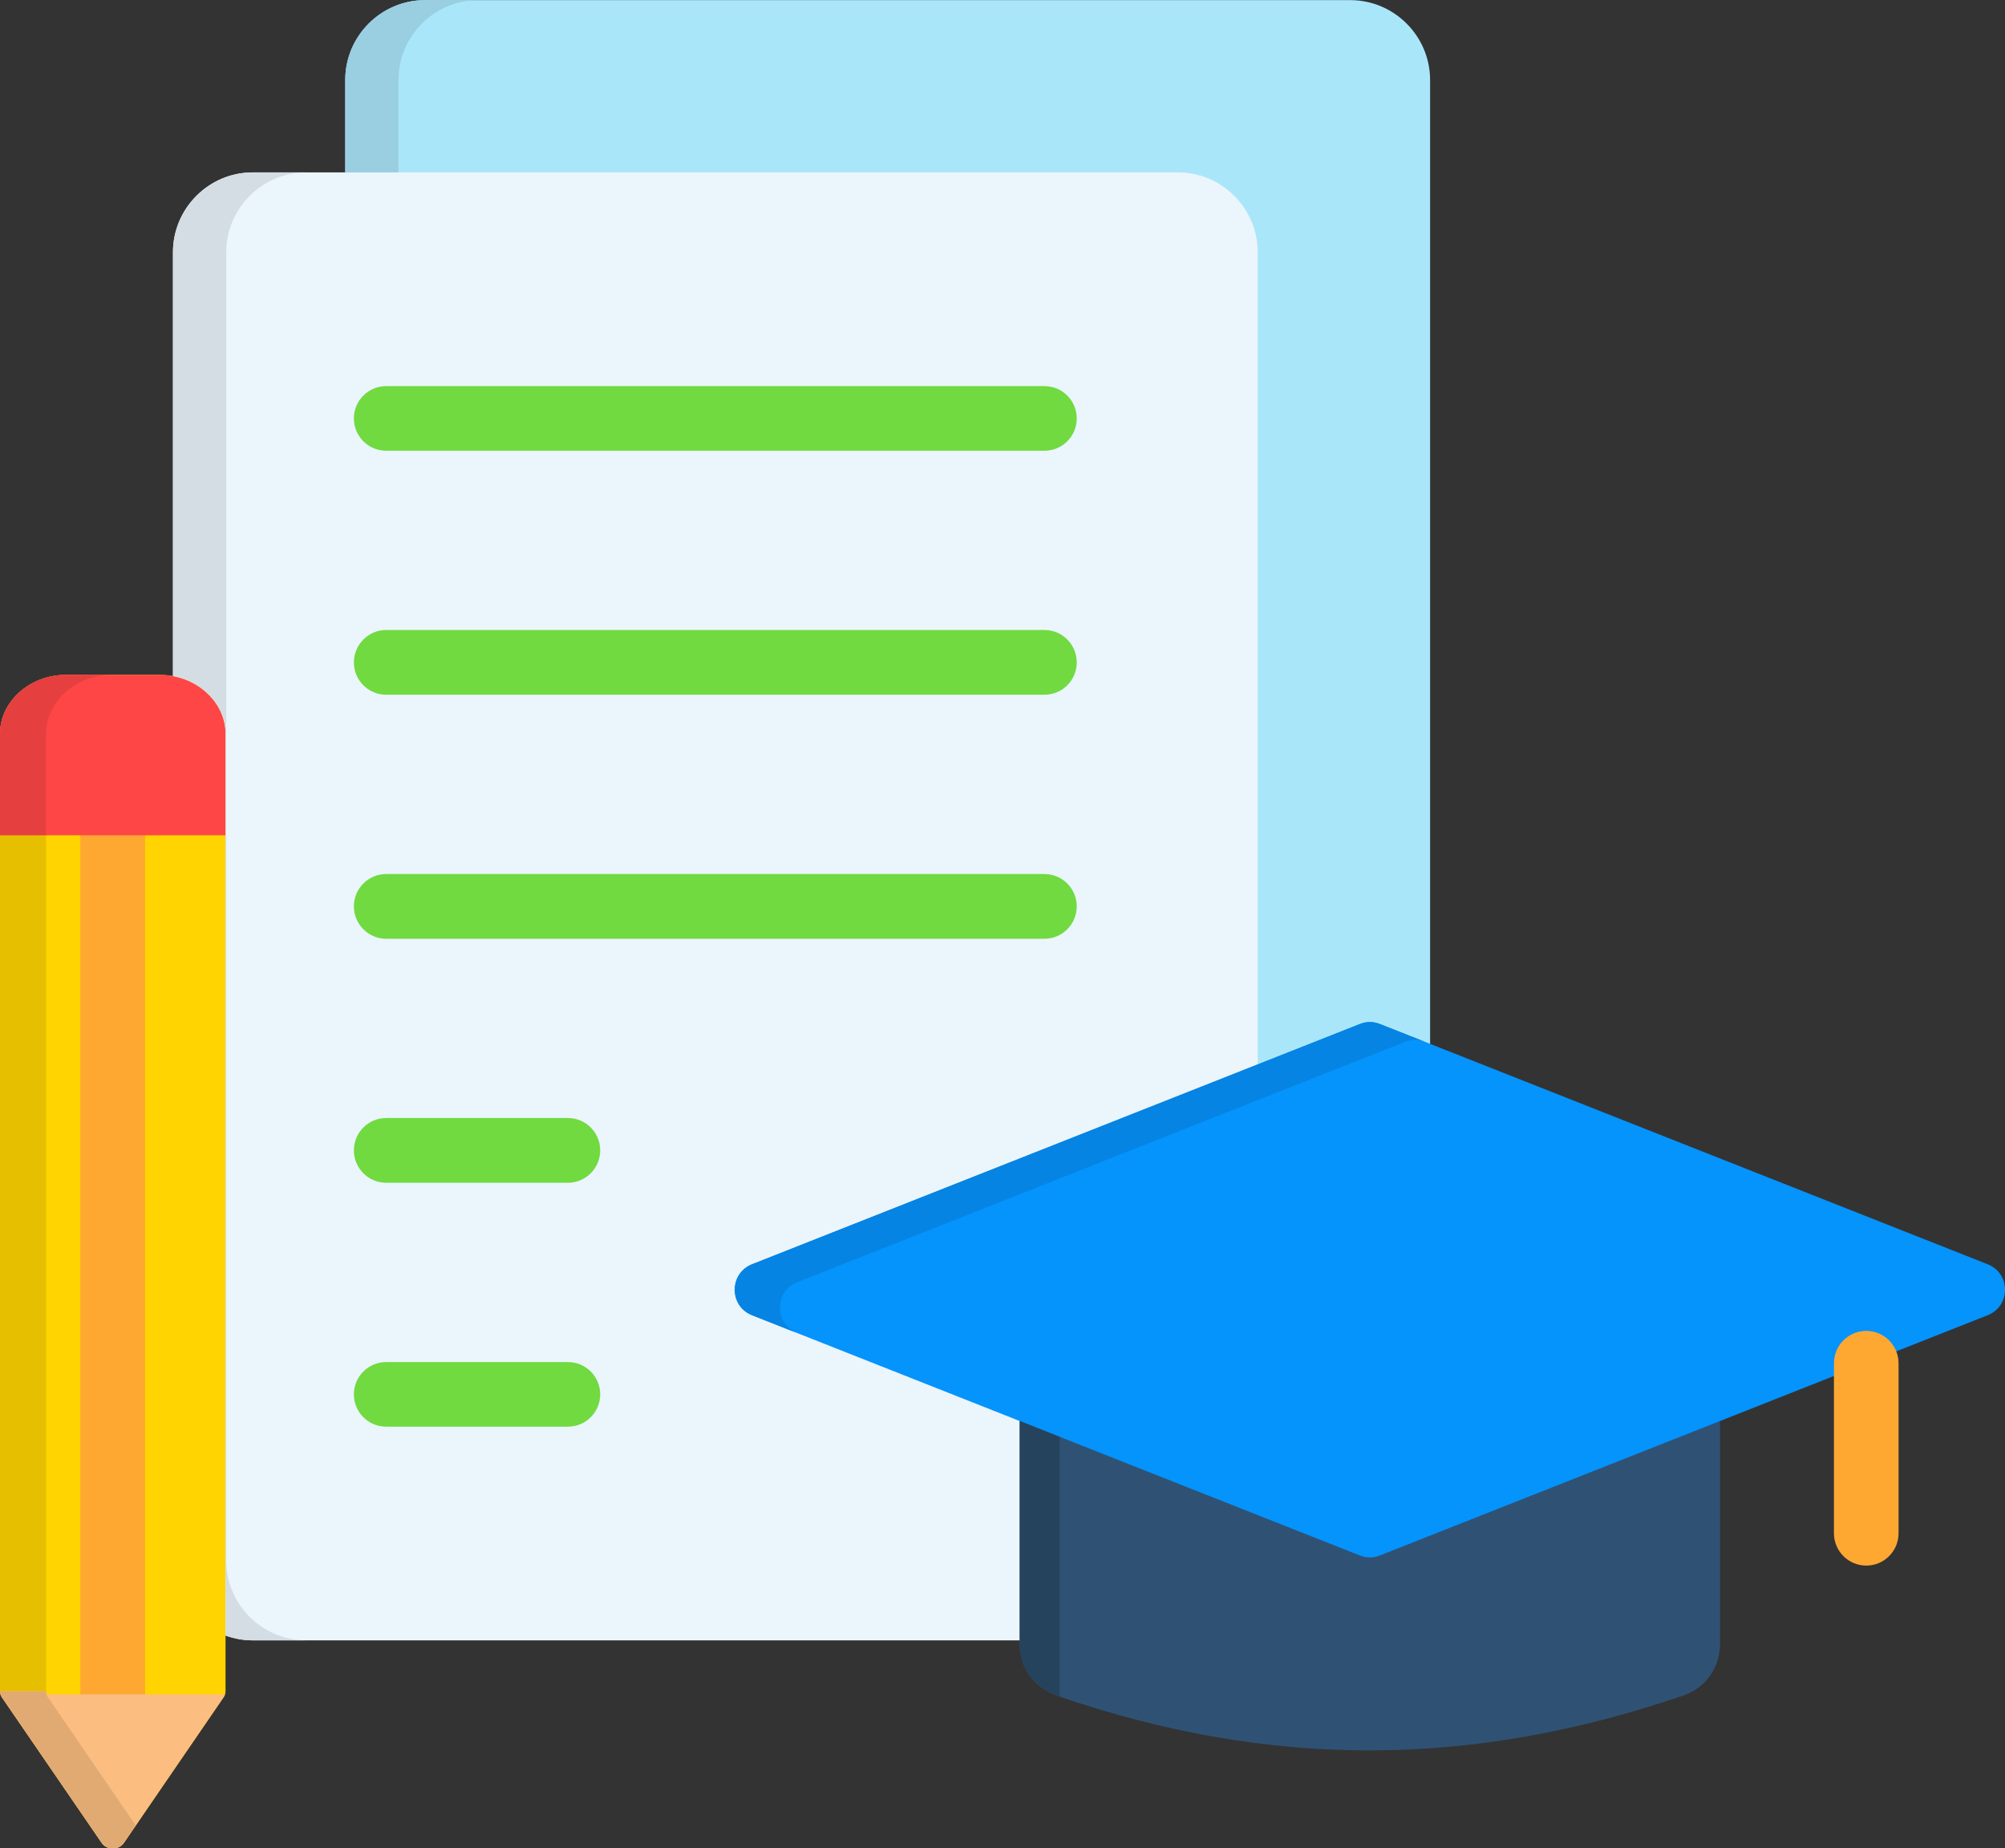 <?xml version="1.0" encoding="UTF-8"?>
<!DOCTYPE svg PUBLIC '-//W3C//DTD SVG 1.0//EN'
          'http://www.w3.org/TR/2001/REC-SVG-20010904/DTD/svg10.dtd'>
<svg height="471.9" preserveAspectRatio="xMidYMid meet" version="1.0" viewBox="0.0 20.0 512.0 471.9" width="512.0" xmlns="http://www.w3.org/2000/svg" xmlns:xlink="http://www.w3.org/1999/xlink" zoomAndPan="magnify"
><rect x="0.0" y="20.0" width="512.0" height="471.9" fill="#333333" stroke="none"/><g
  ><g
    ><path clip-rule="evenodd" d="M108.51,20.03h236.3c11.2,0,20.38,9.18,20.38,20.38v334.06c0,11.2-9.18,20.35-20.38,20.35h-236.3 c-11.2,0-20.35-9.16-20.35-20.35V40.41C88.16,29.21,97.32,20.03,108.51,20.03L108.51,20.03z" fill="#aae6fa" fill-rule="evenodd"
    /></g
    ><g
    ><path clip-rule="evenodd" d="M64.52,64.02h236.3c11.2,0,20.35,9.18,20.35,20.38v334.06c0,11.2-9.16,20.38-20.35,20.38H64.52 c-11.2,0-20.35-9.18-20.35-20.38V84.4C44.17,73.21,53.32,64.02,64.52,64.02L64.52,64.02z" fill="#ebf5fc" fill-rule="evenodd"
    /></g
    ><g
    ><path clip-rule="evenodd" d="M349.83,372.66h-89.43v67.04c0,5.22,2.55,10.88,10.23,13.52c54.09,18.48,105.19,18.2,159.17-0.28 c5.75-1.96,9.44-7.14,9.44-13.24v-67.04H349.83z" fill="#2f5274" fill-rule="evenodd"
    /></g
    ><g
    ><path clip-rule="evenodd" d="M192.05,342.81l155.2-61.34c1.73-0.68,3.43-0.68,5.13,0l155.2,61.34c2.72,1.08,4.42,3.57,4.42,6.52 c0,2.92-1.7,5.41-4.42,6.49l-155.2,61.34c-1.7,0.68-3.4,0.68-5.13,0l-155.2-61.34c-2.72-1.08-4.42-3.57-4.42-6.49 C187.63,346.38,189.33,343.89,192.05,342.81L192.05,342.81z" fill="#0593fc" fill-rule="evenodd"
    /></g
    ><g
    ><path d="M468.32,368.07c0-4.54,3.69-8.25,8.25-8.25c4.56,0,8.25,3.71,8.25,8.25v43.43c0,4.56-3.69,8.25-8.25,8.25 c-4.56,0-8.25-3.69-8.25-8.25V368.07z" fill="#fea832"
    /></g
    ><g
    ><path d="M98.62,135.09c-4.56,0-8.25-3.69-8.25-8.25c0-4.56,3.69-8.25,8.25-8.25h168.09c4.56,0,8.25,3.69,8.25,8.25 c0,4.56-3.69,8.25-8.25,8.25H98.62z M98.62,384.28c-4.56,0-8.25-3.69-8.25-8.25s3.69-8.25,8.25-8.25h46.4 c4.56,0,8.25,3.69,8.25,8.25s-3.69,8.25-8.25,8.25H98.62z M98.62,322c-4.56,0-8.25-3.71-8.25-8.28c0-4.56,3.69-8.25,8.25-8.25h46.4 c4.56,0,8.25,3.69,8.25,8.25c0,4.56-3.69,8.28-8.25,8.28H98.62z M98.62,259.7c-4.56,0-8.25-3.71-8.25-8.28 c0-4.54,3.69-8.25,8.25-8.25h168.09c4.56,0,8.25,3.71,8.25,8.25c0,4.56-3.69,8.28-8.25,8.28H98.62z M98.62,197.39 c-4.56,0-8.25-3.69-8.25-8.25s3.69-8.28,8.25-8.28h168.09c4.56,0,8.25,3.71,8.25,8.28s-3.69,8.25-8.25,8.25H98.62z" fill="#70da40"
    /></g
    ><g
    ><path clip-rule="evenodd" d="M16.81,192.32h23.98c9.24,0,16.81,6.8,16.81,15.08v244.4c0,0.6-0.17,1.08-0.51,1.59l-25.46,37.16 c-0.62,0.91-1.64,1.42-2.83,1.42c-1.19,0-2.21-0.51-2.83-1.42L0.49,453.39C0.14,452.88,0,452.4,0,451.8V207.4 C0,199.12,7.57,192.32,16.81,192.32L16.81,192.32z" fill="#ffd400" fill-rule="evenodd"
    /></g
    ><g
    ><path d="M37.05,462.29c0,4.56-3.69,8.25-8.25,8.25c-4.56,0-8.28-3.69-8.28-8.25V223.13c0-4.56,3.71-8.28,8.28-8.28 c4.56,0,8.25,3.71,8.25,8.28V462.29z" fill="#fea832"
    /></g
    ><g
    ><path clip-rule="evenodd" d="M192.05,342.81l155.2-61.34c1.73-0.68,3.43-0.68,5.13,0l11.54,4.54c-1.73-0.65-3.43-0.65-5.13,0l-155.2,61.37 c-2.72,1.08-4.42,3.57-4.42,6.49c0,2.95,1.7,5.44,4.42,6.52l143.69,56.81l-0.03-0.03l-155.2-61.34c-2.72-1.08-4.42-3.57-4.42-6.49 C187.63,346.38,189.33,343.89,192.05,342.81L192.05,342.81z" fill="#0584e3" fill-rule="evenodd"
    /></g
    ><g
    ><path clip-rule="evenodd" d="M260.39,382.84v56.86c0,5.22,2.55,10.86,10.23,13.49v-66.3L260.39,382.84z" fill="#26435e" fill-rule="evenodd"
    /></g
    ><g
    ><path clip-rule="evenodd" d="M57.46,452.65c-0.08,0.26-0.2,0.48-0.37,0.74l-25.46,37.16c-0.62,0.91-1.64,1.42-2.83,1.42 c-1.19,0-2.21-0.51-2.83-1.42L0.49,453.39c-0.14-0.26-0.28-0.48-0.37-0.74H57.46z" fill="#fbbd80" fill-rule="evenodd"
    /></g
    ><g
    ><path clip-rule="evenodd" d="M16.81,192.32h23.98c9.24,0,16.81,6.8,16.81,15.08v25.88H0V207.4C0,199.12,7.57,192.32,16.81,192.32 L16.81,192.32z" fill="#ff4646" fill-rule="evenodd"
    /></g
    ><g
    ><path clip-rule="evenodd" d="M0 233.28H11.76V451.8H0z" fill="#e6bf00" fill-rule="evenodd"
    /></g
    ><g
    ><path clip-rule="evenodd" d="M16.81,192.32h23.98l0,0H28.58c-9.24,0-16.81,6.8-16.81,15.08v25.88H0V207.4 C0,199.12,7.57,192.32,16.81,192.32L16.81,192.32z" fill="#e63f3f" fill-rule="evenodd"
    /></g
    ><g
    ><path clip-rule="evenodd" d="M11.77,451.8L11.77,451.8c0,0.6,0.17,1.08,0.48,1.59l22.42,32.71l-3.03,4.45c-0.62,0.91-1.64,1.42-2.83,1.42 c-1.19,0-2.21-0.51-2.83-1.42L0.49,453.39C0.14,452.88,0,452.4,0,451.8l0,0H11.77z" fill="#e2aa73" fill-rule="evenodd"
    /></g
    ><g
    ><path clip-rule="evenodd" d="M64.52,64.02h13.63c-11.2,0-20.38,9.18-20.38,20.38v334.06c0,11.2,9.18,20.38,20.38,20.38H64.52 c-2.44,0-4.76-0.45-6.92-1.25V207.4c0-7.26-5.81-13.35-13.44-14.77V84.4C44.17,73.21,53.32,64.02,64.52,64.02L64.52,64.02z" fill="#d4dde3" fill-rule="evenodd"
    /></g
    ><g
    ><path clip-rule="evenodd" d="M108.51,20.03h13.63c-11.2,0-20.38,9.18-20.38,20.38v23.61H88.16V40.41C88.16,29.21,97.32,20.03,108.51,20.03 L108.51,20.03z" fill="#99cfe1" fill-rule="evenodd"
    /></g
  ></g
></svg
>
